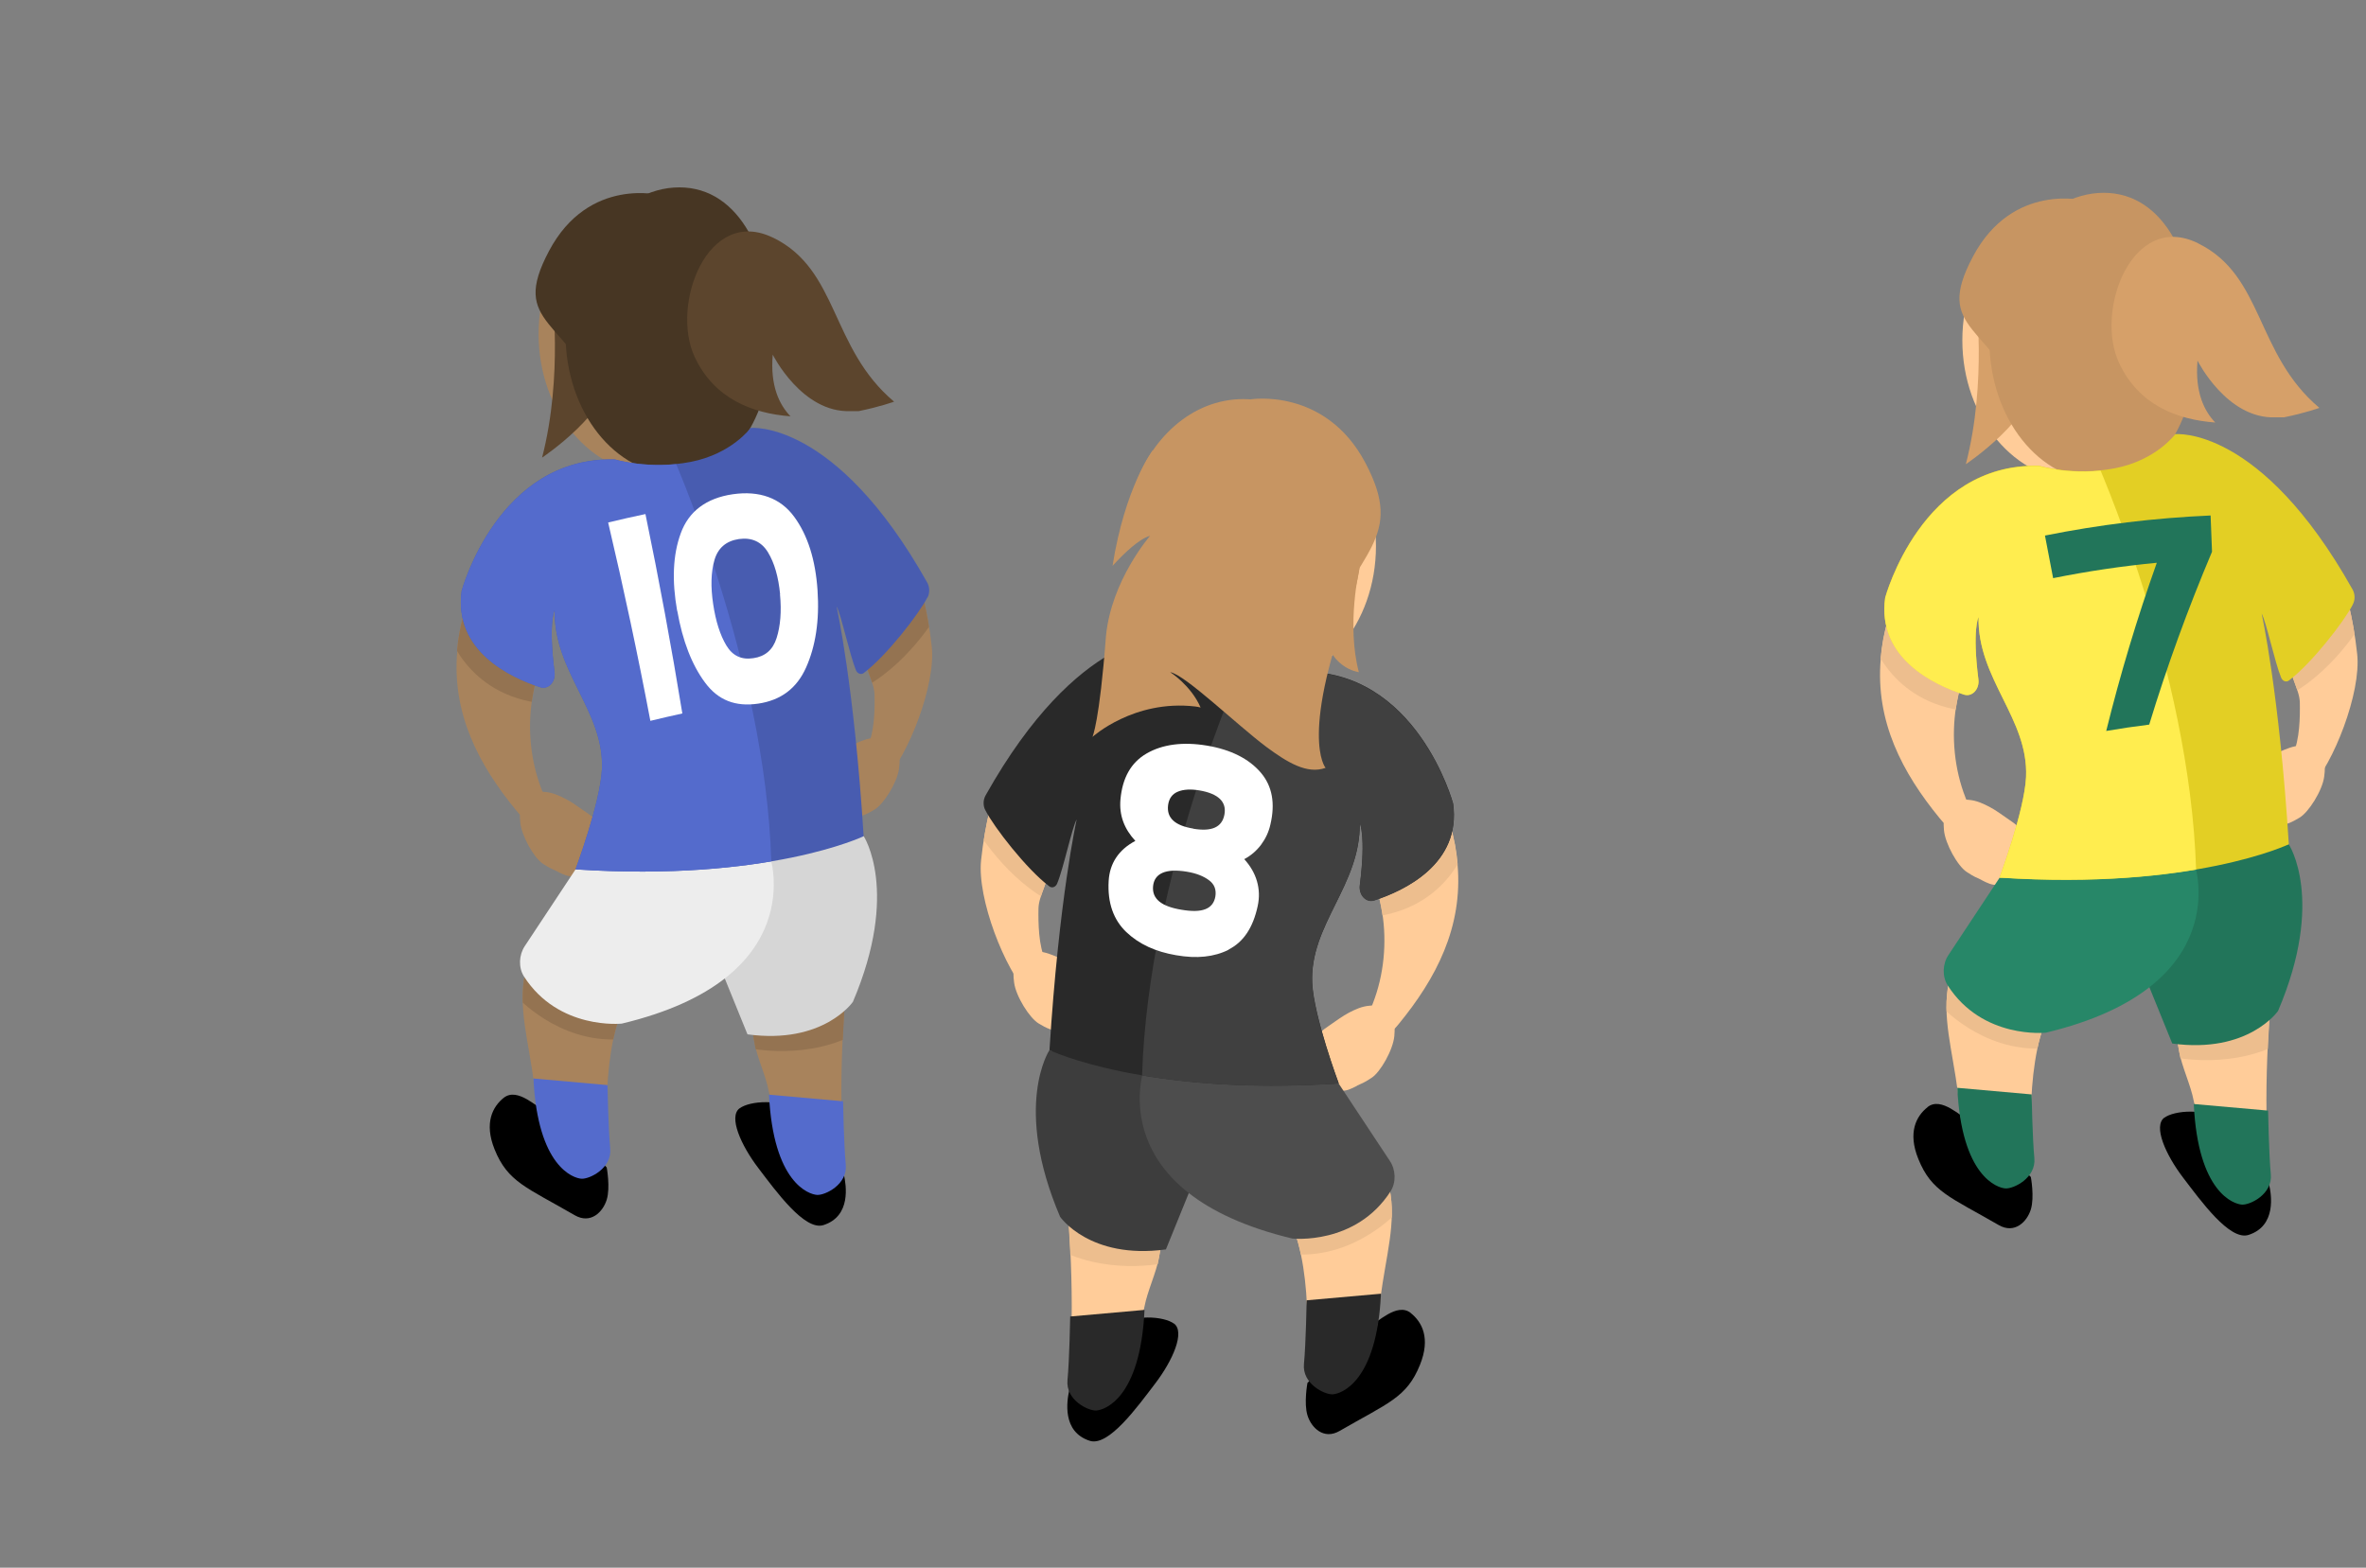 <?xml version="1.0" encoding="UTF-8"?><svg id="Layer_2" xmlns="http://www.w3.org/2000/svg" width="182.7" height="121.07" xmlns:xlink="http://www.w3.org/1999/xlink" viewBox="0 0 182.7 121.07"><rect x="0" y="0" width="182.7" height="121.07" fill="#808080" stroke="none"/><defs><style>.cls-1,.cls-2{fill:none;}.cls-3{fill:#e3cf24;}.cls-3,.cls-4,.cls-5,.cls-6,.cls-7,.cls-8,.cls-9,.cls-10,.cls-11,.cls-12,.cls-13,.cls-14{fill-rule:evenodd;}.cls-4,.cls-15{fill:#22755a;}.cls-5{fill:#485cb0;}.cls-16{fill:#5c452d;}.cls-17,.cls-14{fill:#292929;}.cls-6{fill:#4d4d4d;}.cls-7{fill:#ededed;}.cls-8{fill:#d6d6d6;}.cls-9{fill:#3d3d3d;}.cls-18{fill:#473623;}.cls-19{fill:#a8835c;}.cls-20{clip-path:url(#clippath-11);}.cls-21{clip-path:url(#clippath-10);}.cls-22{clip-path:url(#clippath-13);}.cls-23{clip-path:url(#clippath-14);}.cls-24{clip-path:url(#clippath-12);}.cls-25{clip-path:url(#clippath-1);}.cls-26{clip-path:url(#clippath-3);}.cls-27{clip-path:url(#clippath-4);}.cls-28{clip-path:url(#clippath-2);}.cls-29{clip-path:url(#clippath-7);}.cls-30{clip-path:url(#clippath-6);}.cls-31{clip-path:url(#clippath-9);}.cls-32{clip-path:url(#clippath-8);}.cls-33{clip-path:url(#clippath-5);}.cls-34{fill:#fff;}.cls-10{fill:#404040;}.cls-35{fill:#c79562;}.cls-2{clip-rule:evenodd;}.cls-36{fill:#edbe8e;}.cls-37{fill:#d6a069;}.cls-11{fill:#278768;}.cls-12{fill:#ffed4f;}.cls-38{fill:#947351;}.cls-39,.cls-13{fill:#546bcc;}.cls-40{fill:#fc9;}.cls-41{clip-path:url(#clippath);}</style><clipPath id="clippath"><path class="cls-1" d="M181,45.33s.71,2.22,1.02,5.19c.32,2.97-1.83,8.47-3.68,10.4-.61.63-1.83-1.61-1.29-2.68.54-1.07.56-2.91.54-3.99-.03-1.02-.75-1.9-1.02-3.87-.27-1.97,4.43-5.04,4.43-5.04Z"/></clipPath><clipPath id="clippath-1"><path class="cls-1" d="M145.23,50.86c-.43,4.86,1.04,9.91,3.9,13.4.31.38.65.75,1.06.95.78.38,1.83-.07,2.09-1.02.23-.86-.18-1.76-.5-2.59-.85-2.18-1.1-4.68-.72-7.04.37-2.3,1.34-4.54,1.1-6.87-.08-.76-.29-1.51-.68-2.11-.6-.93-2.36-2.24-3.37-1.64-1.09.65-1.91,2.63-2.31,3.91-.3.97-.48,1.99-.57,3.01Z"/></clipPath><clipPath id="clippath-2"><path class="cls-1" d="M156.98,88.89c-.42-2.92-.13-11.47,2.96-12.16,0,0-3.71-8.84-3.71-8.84-8.53,7.4-5.54,10.55-4.89,17.85.29,3.28,2.51,4.32,5.15,3.33.3-.11.49-.19.49-.19h0Z"/></clipPath><clipPath id="clippath-3"><path class="cls-1" d="M175.15,89.36c-.35-5.79.11-11.79.63-17.44h-8.91c.33,3.32.86,6.12,1.4,9.27.22,1.23.44,2.45.67,3.67.55,2.94,2.86,4.93,5.37,4.6l.84-.11h0Z"/></clipPath><clipPath id="clippath-4"><path class="cls-2" d="M181.38,46.97c-.57,1.13-1.93,3.61-3.47,5.06-.46.43-1.13.26-1.39-.36-.59-1.41-1.57-3.75-1.88-4.28,0,0,1.37,6.12,2.1,17.82,0,0-7.41,3.55-22.34,2.57,0,0,1.93-5.16,2.05-7.77.2-4.51-3.75-7.55-3.67-12.35,0,0-.5.95-.01,4.81.1.76-.49,1.38-1.11,1.18-2.31-.75-6.74-2.82-6.09-7.48,0,0,2.81-10.44,11.89-10.18,0,0,2.68.81,5.87.19,3.19-.63,4.45-2.92,4.45-2.92,0,0,6.46-.16,13.59,12.55.2.35.21.81.03,1.17Z"/></clipPath><clipPath id="clippath-5"><path class="cls-1" d="M76.78,61.23s-.71,2.22-1.02,5.19c-.32,2.97,1.83,8.47,3.68,10.4.61.63,1.83-1.61,1.29-2.68s-.56-2.91-.54-3.99c.03-1.02.75-1.9,1.02-3.87s-4.43-5.04-4.43-5.04Z"/></clipPath><clipPath id="clippath-6"><path class="cls-1" d="M112.55,66.76c.43,4.86-1.04,9.91-3.9,13.4-.31.38-.65.75-1.06.95-.78.38-1.83-.07-2.09-1.02-.23-.86.18-1.76.5-2.59.85-2.18,1.1-4.68.72-7.04-.37-2.3-1.34-4.54-1.1-6.87.08-.76.29-1.51.68-2.11.6-.93,2.36-2.24,3.37-1.64,1.09.65,1.91,2.63,2.31,3.91.3.97.48,1.99.57,3.01Z"/></clipPath><clipPath id="clippath-7"><path class="cls-1" d="M100.8,104.79c.42-2.92.13-11.47-2.96-12.16,0,0,3.71-8.84,3.71-8.84,8.53,7.4,5.54,10.55,4.89,17.85-.29,3.28-2.51,4.32-5.15,3.33-.3-.11-.49-.19-.49-.19h0Z"/></clipPath><clipPath id="clippath-8"><path class="cls-1" d="M82.62,105.26c.35-5.79-.11-11.79-.63-17.44h8.91c-.33,3.32-.86,6.12-1.4,9.27-.22,1.23-.44,2.45-.67,3.67-.55,2.94-2.86,4.93-5.37,4.6l-.84-.11h0Z"/></clipPath><clipPath id="clippath-9"><path class="cls-2" d="M76.39,62.87c.57,1.13,1.93,3.61,3.47,5.06.46.43,1.13.26,1.39-.36.59-1.41,1.57-3.75,1.88-4.28,0,0-1.37,6.12-2.1,17.82,0,0,7.41,3.55,22.34,2.57,0,0-1.93-5.16-2.05-7.77-.2-4.51,3.75-7.55,3.67-12.35,0,0,.5.95.01,4.81-.1.76.49,1.38,1.11,1.18,2.31-.75,6.74-2.82,6.09-7.48,0,0-2.81-10.44-11.89-10.18,0,0-2.68.81-5.87.19s-4.45-2.92-4.45-2.92c0,0-6.46-.16-13.59,12.55-.2.35-.21.81-.03,1.17Z"/></clipPath><clipPath id="clippath-10"><path class="cls-1" d="M70.93,44.78s.7,2.21,1.02,5.16-1.82,8.44-3.66,10.35c-.61.63-1.82-1.6-1.29-2.67.53-1.07.56-2.9.53-3.98-.03-1.02-.75-1.89-1.02-3.86-.27-1.96,4.41-5.02,4.41-5.02Z"/></clipPath><clipPath id="clippath-11"><path class="cls-1" d="M35.31,50.28c-.43,4.83,1.03,9.86,3.88,13.34.31.38.64.74,1.05.94.78.38,1.82-.07,2.08-1.02.23-.86-.18-1.76-.5-2.58-.84-2.17-1.1-4.66-.72-7.01.37-2.29,1.33-4.52,1.1-6.84-.08-.75-.29-1.5-.68-2.1-.6-.92-2.35-2.23-3.36-1.63-1.09.64-1.9,2.62-2.3,3.9-.3.96-.48,1.98-.57,3Z"/></clipPath><clipPath id="clippath-12"><path class="cls-1" d="M47.01,88.16c-.42-2.91-.13-11.42,2.95-12.11,0,0-3.7-8.8-3.7-8.8-8.49,7.37-5.52,10.5-4.87,17.77.29,3.27,2.5,4.31,5.13,3.32.3-.11.49-.18.49-.18h0Z"/></clipPath><clipPath id="clippath-13"><path class="cls-1" d="M65.11,88.62c-.35-5.77.11-11.73.63-17.36h-8.88c.33,3.3.85,6.09,1.39,9.23.22,1.22.44,2.44.66,3.66.54,2.93,2.85,4.91,5.35,4.58l.84-.11h0Z"/></clipPath><clipPath id="clippath-14"><path class="cls-2" d="M71.31,46.41c-.57,1.13-1.92,3.6-3.45,5.04-.46.43-1.13.26-1.39-.36-.59-1.4-1.57-3.73-1.87-4.26,0,0,1.36,6.1,2.09,17.75,0,0-7.38,3.54-22.25,2.56,0,0,1.92-5.14,2.04-7.73.2-4.49-3.74-7.52-3.65-12.29,0,0-.5.95-.01,4.79.1.75-.48,1.37-1.1,1.17-2.3-.75-6.71-2.8-6.07-7.45,0,0,2.8-10.39,11.84-10.14,0,0,2.67.81,5.85.19,3.17-.62,4.43-2.91,4.43-2.91,0,0,6.43-.16,13.53,12.49.2.35.21.81.03,1.17Z"/></clipPath></defs><g id="bg"><path class="cls-40" d="M168.51,26.28c0,6-2.82,10.86-7.86,10.86s-9.12-4.86-9.12-10.86,4.08-10.86,9.12-10.86,7.86,4.86,7.86,10.86Z"/><path class="cls-37" d="M152.56,22.91s.89,6.55-.76,12.94c0,0,5.27-3.51,5.54-6.91"/><path class="cls-35" d="M169.63,26.28c0,6-2.66,10.86-7.41,10.86-4.75,0-8.6-4.86-8.6-10.86,0-6,4.08-11.39,8.83-11.39,4.75,0,7.18,5.39,7.18,11.39Z"/><path class="cls-40" d="M181,45.33s.71,2.22,1.02,5.19c.32,2.97-1.83,8.47-3.68,10.4-.61.63-1.83-1.61-1.29-2.68.54-1.07.56-2.91.54-3.99-.03-1.02-.75-1.9-1.02-3.87-.27-1.97,4.43-5.04,4.43-5.04Z"/><g class="cls-41"><path class="cls-36" d="M182.7,47.62s-2.17,3.92-5.72,5.94l-.45-1.89,4.69-5.41,1.49,1.36Z"/></g><path class="cls-40" d="M153,67.96c.48.24.78.41,1.31.38.52-.02.9-.28,1.28-.64.38-.36.68-.91.86-1.37.19-.46.29-.91.2-1.36-.09-.45-.4-.76-.73-1.06-.32-.3-.54-.44-.93-.71s-.89-.64-1.37-.89c-.48-.25-.99-.49-1.59-.54-.26-.02-.35-.06-.72.03-1.18.29-1.29,1.24-1.2,2.3.09,1.06,1.07,2.8,1.76,3.24.69.45.65.37,1.13.61Z"/><path class="cls-40" d="M176.42,63.72c-.49.22-.8.37-1.32.32-.52-.05-.89-.32-1.25-.7-.36-.38-.63-.94-.8-1.41-.17-.47-.25-.92-.14-1.36.11-.44.44-.74.77-1.03.34-.28.56-.42.96-.67s.92-.6,1.41-.82c.5-.22,1.01-.44,1.61-.47.26-.01.35-.04.72.06,1.17.34,1.23,1.3,1.09,2.35-.14,1.06-1.2,2.75-1.91,3.16-.71.42-.66.34-1.16.55Z"/><path d="M167.13,86.32c.75-.56,3.14-.8,4.85.31,1.71,1.11,3.06,4.08,3.24,4.86s.57,3.19-1.59,3.88c-1.46.47-3.69-2.64-5.05-4.42-1.36-1.78-2.33-3.99-1.45-4.64Z"/><path d="M148.84,85.5c1.08-.86,2.61.82,3.12.93s4.86,4.47,4.86,4.47c0,0,.29,1.55,0,2.5s-1.25,1.92-2.48,1.21c-3.75-2.17-5.19-2.57-6.21-5.11-.83-2.05-.16-3.31.72-4Z"/><path class="cls-40" d="M145.23,50.86c-.43,4.86,1.68,8.83,4.54,12.32.31.38.65.75,1.06.95.78.38,1.18,1.01,1.44.05.23-.86-.18-1.76-.5-2.59-.85-2.18-1.1-4.68-.72-7.04.37-2.3,1.34-4.54,1.1-6.87-.08-.76-.29-1.51-.68-2.11-.6-.93-2.36-2.24-3.37-1.64-1.09.65-1.91,2.63-2.31,3.91-.3.97-.48,1.99-.57,3.01Z"/><g class="cls-25"><path class="cls-36" d="M144.41,49.07s1.36,5.29,7.66,5.87c0,0-.25-1.92-.27-2s-6.02-5.37-6.02-5.37l-1.36,1.5Z"/></g><path class="cls-40" d="M156.98,88.89c-.42-2.92-.13-11.47,2.96-12.16,0,0-3.71-8.84-3.71-8.84-8.53,7.4-5.54,10.55-4.89,17.85.29,3.28,2.51,4.32,5.15,3.33.3-.11.49-.19.49-.19h0Z"/><g class="cls-28"><path class="cls-36" d="M149.8,77.61s3.23,3.65,8.01,3.35l.46-1.66s-7.51-4.53-7.68-4.43-.8,2.75-.8,2.75Z"/></g><path class="cls-40" d="M175.15,89.36c-.39-5.86.11-11.79.63-17.44h-8.91c.33,3.32.86,6.12,1.4,9.27.22,1.23.9,2.61,1.13,3.84.55,2.94,2.4,4.77,4.91,4.44l.84-.11h0Z"/><g class="cls-26"><path class="cls-36" d="M167.41,81.56s4.33,1.11,8.37-.84l-.15-2.79-7.76,2.33-.46,1.31Z"/></g><path class="cls-4" d="M176.74,65.21s2.83,4.28-.83,12.86c0,0-2.28,3.32-8.17,2.52l-2.9-7.14-.38-5.64,12.28-2.6Z"/><path class="cls-11" d="M169.47,66.74s3.23,9.49-11.48,13.01c0,0-4.9.54-7.59-3.65-.44-.69-.4-1.67.06-2.35l3.95-5.97s9.75-.64,15.07-1.04h0Z"/><path class="cls-3" d="M181.68,46.69c-.64,1.27-3.18,4.55-4.94,5.87-.21.15-.48.04-.59-.22-.5-1.2-1.15-4.33-1.51-4.96,0,0,1.37,6.12,2.1,17.82,0,0-7.41,3.55-22.34,2.57,0,0,1.93-5.16,2.05-7.77.2-4.51-3.75-7.55-3.67-12.35,0,0-.5.95-.01,4.8.1.76-.49,1.38-1.11,1.18-2.31-.75-6.74-2.82-6.09-7.48,0,0,2.81-10.44,11.89-10.18,0,0,2.68.81,5.87.19,3.19-.63,4.64-2.63,4.64-2.63,0,0,6.56-.72,13.69,11.99.2.35.21.81.02,1.16Z"/><g class="cls-27"><path class="cls-12" d="M161.75,35.28s7.35,16.31,7.83,31.88l-5.4,2.73s-12.58-1.6-12.84-1.65-6.21-2.9-6.63-3.55-3.78-20.97-3.61-21.12,9.02-7.89,9.19-8.04,11.45-.25,11.45-.25Z"/></g><path class="cls-15" d="M166.56,43.46c-2.71.26-5.39.66-8.02,1.19-.21-1.1-.42-2.2-.63-3.29,4.18-.84,8.46-1.36,12.79-1.55.04.93.08,1.87.11,2.8-1.86,4.4-3.48,8.85-4.85,13.35-1.11.14-2.22.3-3.32.49,1.08-4.36,2.38-8.7,3.91-13Z"/><path class="cls-15" d="M151.14,84.01l5.74.51s.06,3.36.21,4.91-1.61,2.39-2.23,2.35-3.4-.91-3.72-7.78Z"/><path class="cls-15" d="M169.4,85.26l5.74.51s.06,3.36.21,4.91c.15,1.55-1.61,2.39-2.23,2.35s-3.4-.91-3.72-7.78Z"/><path class="cls-40" d="M76.78,61.23s-.71,2.22-1.02,5.19c-.32,2.97,1.83,8.47,3.68,10.4.61.63,1.83-1.61,1.29-2.68s-.56-2.91-.54-3.99c.03-1.02.75-1.9,1.02-3.87s-4.43-5.04-4.43-5.04Z"/><g class="cls-33"><path class="cls-36" d="M75.07,63.52s2.17,3.92,5.72,5.94l.45-1.89-4.69-5.41-1.49,1.36Z"/></g><path class="cls-40" d="M104.78,83.86c-.48.24-.78.41-1.31.38-.52-.02-.9-.28-1.28-.64-.38-.36-.68-.91-.86-1.37-.19-.46-.29-.91-.2-1.36.09-.45.4-.76.73-1.06.32-.3.54-.44.93-.71.4-.27.89-.64,1.37-.89.48-.25.99-.49,1.59-.54.26-.02.35-.06.72.03,1.18.29,1.29,1.24,1.2,2.3-.09,1.06-1.07,2.8-1.76,3.24-.69.45-.65.37-1.13.61Z"/><path class="cls-40" d="M81.36,79.62c.49.22.8.37,1.32.32.52-.05.89-.32,1.25-.7.36-.38.63-.94.8-1.41.17-.47.25-.92.14-1.36-.11-.44-.44-.74-.77-1.03-.34-.28-.56-.42-.96-.67s-.92-.6-1.41-.82c-.5-.22-1.01-.44-1.61-.47-.26-.01-.35-.04-.72.06-1.17.34-1.23,1.3-1.09,2.35.14,1.06,1.2,2.75,1.91,3.16.71.42.66.34,1.16.55Z"/><path d="M90.65,102.22c-.75-.56-3.14-.8-4.85.31-1.71,1.11-3.06,4.08-3.24,4.86-.17.78-.57,3.19,1.59,3.88,1.46.47,3.69-2.64,5.05-4.42,1.36-1.78,2.33-3.99,1.45-4.64Z"/><path d="M108.94,101.4c-1.08-.86-2.61.82-3.12.93-.51.11-4.86,4.47-4.86,4.47,0,0-.29,1.55,0,2.5s1.25,1.92,2.48,1.21c3.75-2.17,5.19-2.57,6.21-5.11.83-2.05.16-3.31-.72-4Z"/><path class="cls-40" d="M112.55,66.76c.43,4.86-1.68,8.83-4.54,12.32-.31.38-.65.75-1.06.95-.78.38-1.18,1.01-1.44.05-.23-.86.18-1.76.5-2.59.85-2.18,1.1-4.68.72-7.04-.37-2.3-1.34-4.54-1.1-6.87.08-.76.29-1.51.68-2.11.6-.93,2.36-2.24,3.37-1.64,1.09.65,1.91,2.63,2.31,3.91.3.97.48,1.99.57,3.01Z"/><g class="cls-30"><path class="cls-36" d="M113.37,64.97s-1.36,5.29-7.66,5.87c0,0,.25-1.92.27-2s6.02-5.37,6.02-5.37l1.36,1.5Z"/></g><path class="cls-40" d="M100.8,104.79c.42-2.92.13-11.47-2.96-12.16,0,0,3.71-8.84,3.71-8.84,8.53,7.4,5.54,10.55,4.89,17.85-.29,3.28-2.51,4.32-5.15,3.33-.3-.11-.49-.19-.49-.19h0Z"/><g class="cls-29"><path class="cls-36" d="M107.98,93.52s-3.23,3.65-8.01,3.35l-.46-1.66s7.51-4.53,7.68-4.43.8,2.75.8,2.75Z"/></g><path class="cls-40" d="M82.62,105.26c.39-5.86-.11-11.79-.63-17.44h8.91c-.33,3.32-.86,6.12-1.4,9.27-.22,1.23-.9,2.61-1.13,3.84-.55,2.94-2.4,4.77-4.91,4.44l-.84-.11h0Z"/><g class="cls-32"><path class="cls-36" d="M90.36,97.46s-4.33,1.11-8.37-.84l.15-2.79,7.76,2.33.46,1.31Z"/></g><path class="cls-9" d="M81.03,81.11s-2.83,4.28.83,12.86c0,0,2.28,3.32,8.17,2.52l2.9-7.14.38-5.64-12.28-2.6Z"/><path class="cls-6" d="M88.31,82.64s-3.23,9.49,11.48,13.01c0,0,4.9.54,7.59-3.65.44-.69.4-1.67-.06-2.35l-3.95-5.97s-9.75-.64-15.07-1.04h0Z"/><path class="cls-14" d="M76.1,62.59c.64,1.27,3.18,4.55,4.94,5.87.21.15.48.04.59-.22.5-1.2,1.15-4.33,1.51-4.96,0,0-1.37,6.12-2.1,17.82,0,0,7.41,3.55,22.34,2.57,0,0-1.93-5.16-2.05-7.77-.2-4.51,3.75-7.55,3.67-12.35,0,0,.5.95.01,4.8-.1.76.49,1.38,1.11,1.18,2.31-.75,6.74-2.82,6.09-7.48,0,0-2.81-10.44-11.89-10.18,0,0-2.68.81-5.87.19s-4.45-2.92-4.45-2.92c0,0-6.76-.43-13.89,12.28-.2.35-.21.81-.02,1.16Z"/><g class="cls-31"><path class="cls-10" d="M96.02,51.18s-7.35,16.31-7.83,31.88l5.4,2.73s12.58-1.6,12.84-1.65,6.21-2.9,6.63-3.55,3.78-20.97,3.61-21.12-9.02-7.89-9.19-8.04-11.45-.25-11.45-.25Z"/></g><path class="cls-34" d="M94.89,73.34c-1.14.57-2.47.71-4.07.43-1.59-.27-2.86-.85-3.85-1.79-.98-.94-1.46-2.24-1.36-3.95.08-1.35.76-2.4,2.06-3.09-.85-.92-1.26-1.97-1.15-3.2.15-1.66.81-2.85,2.02-3.55,1.21-.7,2.78-.92,4.65-.61,1.87.31,3.26,1.03,4.16,2.08.9,1.05,1.13,2.39.75,4.01-.13.59-.38,1.11-.73,1.58-.35.46-.78.83-1.29,1.1.47.52.8,1.08.98,1.7.18.62.2,1.26.06,1.91-.36,1.69-1.11,2.8-2.25,3.37ZM91.25,70.26c1.58.27,2.43-.05,2.6-1.03.08-.52-.07-.94-.49-1.25-.41-.31-.98-.54-1.71-.66-1.63-.27-2.51.13-2.61,1.11-.1.99.65,1.58,2.21,1.83ZM92.14,64c1.43.24,2.23-.11,2.41-1.1.18-.97-.46-1.61-1.94-1.86-.67-.11-1.23-.08-1.66.1-.43.18-.68.52-.75,1.03-.13,1,.53,1.59,1.94,1.82Z"/><path class="cls-40" d="M89.27,42.18c0,6,2.82,10.86,7.86,10.86,5.04,0,9.12-4.86,9.12-10.86s-4.08-10.86-9.12-10.86c-5.04,0-7.86,4.86-7.86,10.86Z"/><path class="cls-35" d="M87.43,38.15c1.27-4.27,4.62-7.33,8.57-7.33,5.04,0,9.12,4.98,9.12,11.11,0,6.14-4.08,11.11-9.12,11.11-2.61,0-4.95-1.34-6.61-3.47.61-3.93-.04-8.19-1.96-11.42Z"/><path class="cls-35" d="M96.57,30.84s5.77-.94,8.86,4.9-.48,6.64-3.83,14.23l-5.03-19.13Z"/><path class="cls-35" d="M104.98,43.87s-1.03,4.35-.05,8.04c0,0-2.51-.29-2.78-3.69"/><path class="cls-35" d="M161.07,15.51s-5.64-1.52-8.73,4.32c-3.09,5.84,1.4,4.99,4.75,12.58l3.97-16.9Z"/><path class="cls-35" d="M85.4,49.14h0c.41-4.33,3.41-7.76,3.41-7.76-.86.23-2.06,1.4-2.9,2.32.95-6.06,3.09-8.91,3.09-8.91l15.7,10.47c-4.5,11.58-2.34,14.04-2.34,14.04-1.44.52-2.98-.44-4.59-1.63-2.3-1.73-6.25-5.56-7.41-5.76,0,0,1.6,1.01,2.35,2.73-.14-.03-.28-.07-.42-.08-4.74-.55-7.93,2.35-7.93,2.35,0,0,.54-1.14,1.04-7.77Z"/><path class="cls-17" d="M106.64,99.91l-5.74.51s-.06,3.36-.21,4.91c-.15,1.55,1.61,2.39,2.23,2.35s3.4-.91,3.72-7.78Z"/><path class="cls-17" d="M88.38,101.16l-5.74.51s-.06,3.36-.21,4.91c-.15,1.55,1.61,2.39,2.23,2.35s3.4-.91,3.72-7.78Z"/><path class="cls-37" d="M169.73,18.79c5.09,2.49,4.41,8.53,9.37,12.71,0,0-1.1.4-2.74.73-.17,0-.38,0-.64,0-3.77.15-6.03-4.38-6.03-4.38-.21,2.43.52,3.9,1.37,4.78-2.95-.22-5.93-1.35-7.44-4.63-1.86-4.02,1.01-11.71,6.1-9.22Z"/><path class="cls-19" d="M58.49,25.81c0,5.97-2.81,10.82-7.82,10.82s-9.08-4.84-9.08-10.82,4.07-10.82,9.08-10.82c5.02,0,7.82,4.84,7.82,10.82Z"/><path class="cls-16" d="M42.61,22.46s.89,6.52-.75,12.88c0,0,5.25-3.49,5.52-6.88"/><path class="cls-18" d="M59.61,25.81c0,5.97-2.65,10.82-7.38,10.82-4.73,0-8.56-4.84-8.56-10.82,0-5.97,4.06-11.34,8.79-11.34,4.73,0,7.15,5.37,7.15,11.34Z"/><path class="cls-19" d="M70.93,44.78s.7,2.21,1.02,5.16-1.82,8.44-3.66,10.35c-.61.63-1.82-1.6-1.29-2.67.53-1.07.56-2.9.53-3.98-.03-1.02-.75-1.89-1.02-3.86-.27-1.96,4.41-5.02,4.41-5.02Z"/><g class="cls-21"><path class="cls-38" d="M72.62,47.06s-2.16,3.9-5.7,5.92l-.45-1.88,4.67-5.39,1.48,1.36Z"/></g><path class="cls-19" d="M43.05,67.31c.48.24.78.4,1.3.38.52-.02.9-.28,1.27-.64.37-.36.67-.91.86-1.36.19-.46.29-.9.2-1.35-.09-.45-.4-.76-.72-1.06-.32-.3-.53-.44-.93-.71s-.88-.64-1.37-.88c-.48-.25-.98-.48-1.58-.53-.26-.02-.35-.06-.72.03-1.18.29-1.28,1.23-1.19,2.29.09,1.06,1.07,2.79,1.76,3.23.69.44.65.36,1.13.6Z"/><path class="cls-19" d="M66.37,63.09c-.49.22-.8.37-1.32.32-.52-.05-.88-.32-1.24-.7-.36-.37-.63-.94-.8-1.4-.16-.46-.25-.92-.14-1.36.11-.44.44-.74.77-1.02.33-.28.55-.42.96-.67s.91-.6,1.41-.82c.49-.22,1-.44,1.6-.46.26-.01.35-.04.72.06,1.17.34,1.23,1.29,1.09,2.34-.14,1.05-1.19,2.74-1.9,3.15-.71.41-.66.34-1.15.55Z"/><path d="M57.12,85.59c.75-.56,3.13-.8,4.83.31,1.7,1.11,3.05,4.06,3.22,4.84.17.78.57,3.18-1.58,3.87-1.45.47-3.68-2.63-5.03-4.4s-2.32-3.97-1.45-4.62Z"/><path d="M38.9,84.78c1.08-.85,2.6.82,3.11.93s4.84,4.45,4.84,4.45c0,0,.29,1.55,0,2.49-.29.95-1.24,1.91-2.47,1.2-3.73-2.16-5.17-2.56-6.19-5.09-.82-2.04-.15-3.3.72-3.99Z"/><path class="cls-19" d="M35.31,50.28c-.43,4.83,1.67,8.79,4.52,12.27.31.38.64.74,1.05.94.78.38,1.18,1.01,1.44.05.23-.86-.18-1.76-.5-2.58-.84-2.17-1.1-4.66-.72-7.01.37-2.29,1.33-4.52,1.1-6.84-.08-.75-.29-1.5-.68-2.1-.6-.92-2.35-2.23-3.36-1.63-1.09.64-1.9,2.62-2.3,3.9-.3.96-.48,1.98-.57,3Z"/><g class="cls-20"><path class="cls-38" d="M34.49,48.51s1.36,5.27,7.62,5.84c0,0-.25-1.91-.27-1.99s-5.99-5.35-5.99-5.35l-1.36,1.49Z"/></g><path class="cls-19" d="M47.01,88.16c-.42-2.91-.13-11.42,2.95-12.11,0,0-3.7-8.8-3.7-8.8-8.49,7.37-5.52,10.5-4.87,17.77.29,3.27,2.5,4.31,5.13,3.32.3-.11.49-.18.49-.18h0Z"/><g class="cls-24"><path class="cls-38" d="M39.86,76.93s3.22,3.63,7.98,3.33l.46-1.66s-7.48-4.51-7.64-4.41-.79,2.73-.79,2.73Z"/></g><path class="cls-19" d="M65.11,88.62c-.39-5.84.11-11.73.63-17.36h-8.88c.33,3.3.85,6.09,1.39,9.23.22,1.22.9,2.6,1.12,3.82.54,2.93,2.39,4.75,4.89,4.42l.84-.11h0Z"/><g class="cls-22"><path class="cls-38" d="M57.4,80.86s4.31,1.1,8.34-.84l-.15-2.78-7.73,2.32-.46,1.31Z"/></g><path class="cls-8" d="M66.69,64.57s2.81,4.26-.83,12.8c0,0-2.27,3.31-8.14,2.51l-2.89-7.11-.38-5.62,12.23-2.59Z"/><path class="cls-7" d="M59.45,66.1s3.22,9.45-11.43,12.95c0,0-4.88.53-7.56-3.64-.44-.69-.39-1.66.06-2.34l3.93-5.94s9.71-.64,15.01-1.03h0Z"/><path class="cls-5" d="M71.61,46.14c-.64,1.26-3.17,4.53-4.92,5.84-.2.15-.48.04-.59-.21-.49-1.19-1.15-4.32-1.5-4.94,0,0,1.36,6.1,2.09,17.75,0,0-7.38,3.54-22.25,2.56,0,0,1.92-5.14,2.04-7.73.2-4.49-3.74-7.52-3.65-12.29,0,0-.5.95-.01,4.78.1.76-.48,1.37-1.1,1.17-2.3-.75-6.71-2.8-6.07-7.45,0,0,2.8-10.39,11.84-10.14,0,0,2.67.81,5.85.19,3.17-.62,4.62-2.62,4.62-2.62,0,0,6.53-.72,13.64,11.94.19.35.21.8.02,1.16Z"/><g class="cls-23"><path class="cls-13" d="M51.76,34.78s7.32,16.24,7.8,31.74l-5.37,2.72s-12.53-1.59-12.78-1.64-6.18-2.88-6.6-3.53-3.76-20.88-3.59-21.03,8.98-7.86,9.15-8.01,11.4-.25,11.4-.25Z"/></g><path class="cls-34" d="M46.97,40.35c.95-.23,1.91-.45,2.87-.65,1.06,5.12,2.01,10.25,2.85,15.4-.83.18-1.65.37-2.47.57-.97-5.12-2.06-10.23-3.26-15.32Z"/><path class="cls-34" d="M52.29,47.18c-.41-2.31-.34-4.32.28-6,.61-1.68,1.96-2.71,4.01-3.01,2.08-.3,3.69.3,4.74,1.73,1.06,1.44,1.65,3.34,1.81,5.69.16,2.35-.16,4.33-.88,5.95-.72,1.62-1.95,2.54-3.7,2.8-1.76.26-3.1-.26-4.11-1.63-1.01-1.36-1.73-3.2-2.14-5.53ZM60.24,45.9c-.13-1.35-.44-2.43-.94-3.25-.5-.82-1.26-1.16-2.25-1.02-.98.15-1.61.69-1.88,1.62-.27.93-.3,2.07-.1,3.4.2,1.34.54,2.4,1.02,3.2.48.8,1.17,1.12,2.08.98.91-.13,1.51-.64,1.8-1.56.29-.91.39-2.04.26-3.38Z"/><path class="cls-39" d="M41.19,83.29l5.72.51s.06,3.35.21,4.89-1.6,2.38-2.22,2.34c-.62-.04-3.38-.91-3.71-7.75Z"/><path class="cls-39" d="M59.38,84.54l5.72.51s.06,3.35.21,4.89c.15,1.54-1.6,2.38-2.22,2.34-.62-.04-3.38-.91-3.71-7.75Z"/><path class="cls-18" d="M51.08,15.09s-5.61-1.52-8.69,4.3c-3.08,5.82,1.39,4.97,4.73,12.53l3.96-16.83Z"/><path class="cls-16" d="M59.71,18.36c5.07,2.48,4.39,8.5,9.33,12.66,0,0-1.1.4-2.73.73-.17,0-.38,0-.63,0-3.76.15-6.01-4.36-6.01-4.36-.21,2.42.52,3.88,1.37,4.76-2.93-.22-5.9-1.35-7.41-4.61-1.85-4.01,1-11.66,6.07-9.18Z"/><rect class="cls-1" width="182.02" height="121.07"/></g></svg>